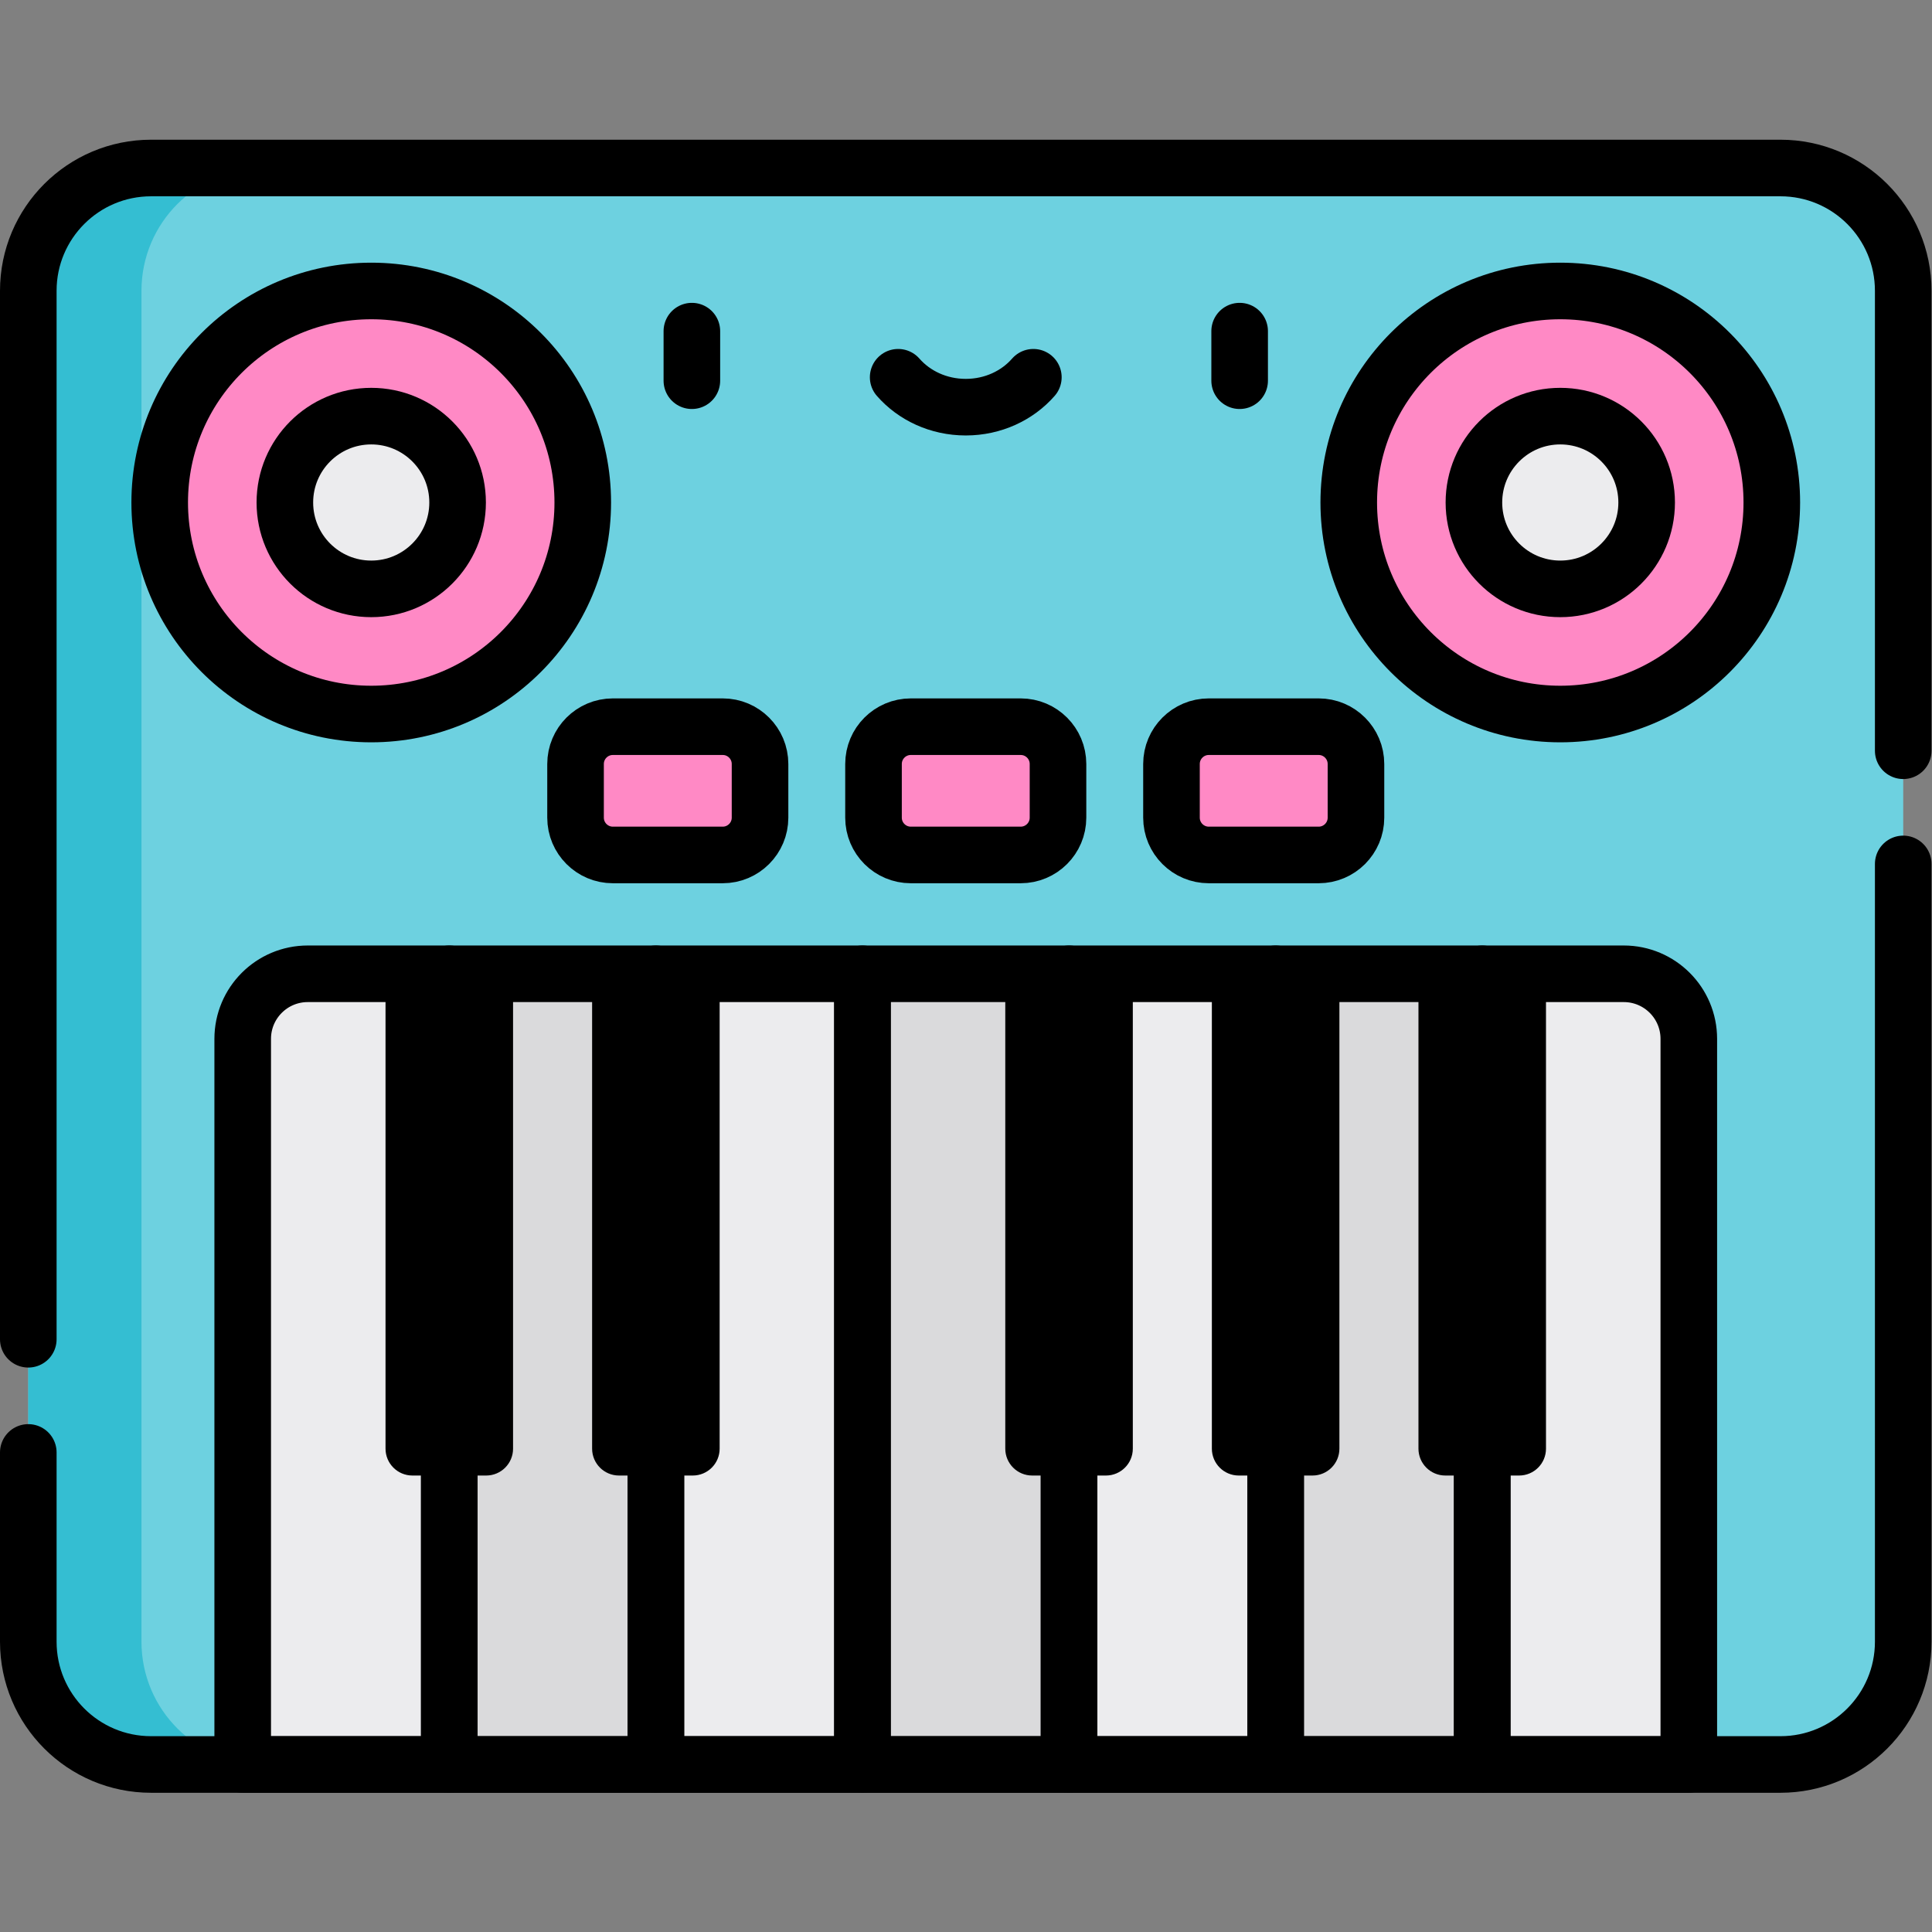 <?xml version="1.0" encoding="UTF-8" standalone="no"?> <svg xmlns="http://www.w3.org/2000/svg" xmlns:svg="http://www.w3.org/2000/svg" version="1.1" id="svg6261" width="682.667" height="682.667" viewBox="0 0 682.667 682.667"><rect x="0" y="0" width="682.667" height="682.667" fill="#808080" stroke="none"/><defs id="defs6265"><clipPath id="clipPath6275"><path d="M 0,512 H 512 V 0 H 0 Z" id="path6273"></path></clipPath></defs><g id="g6267" transform="matrix(1.333,0,0,-1.333,0,682.667)"><g id="g6269"><g id="g6271" clip-path="url(#clipPath6275)"><g id="g6277" transform="translate(471.953,467.594)"><path d="m 0,0 h -431.906 c -17.975,0 -32.547,-14.572 -32.547,-32.547 v -358.094 c 0,-17.975 14.572,-32.547 32.547,-32.547 H 0 c 17.975,0 32.547,14.572 32.547,32.547 V -32.547 C 32.547,-14.572 17.975,0 0,0" style="fill:#6dd1e0;fill-opacity:1;fill-rule:nonzero;stroke:none" id="path6279"></path></g><g id="g6281" transform="translate(37.5,76.953)"><path d="m 0,0 v 358.094 c 0,17.975 14.572,32.547 32.547,32.547 h -30 C -15.428,390.641 -30,376.069 -30,358.094 V 0 c 0,-17.975 14.572,-32.547 32.547,-32.547 h 30 C 14.572,-32.547 0,-17.975 0,0" style="fill:#34bed2;fill-opacity:1;fill-rule:nonzero;stroke:none" id="path6283"></path></g><g id="g6285" transform="translate(81.585,254)"><path d="M 0,0 C -9.526,0 -17.249,-7.722 -17.249,-17.249 V -209.594 H 37.513 L 37.513,0 Z" style="fill:#ececee;fill-opacity:1;fill-rule:nonzero;stroke:none" id="path6287"></path></g><path d="M 173.858,254 H 119.097 V 44.406 h 54.761 z" style="fill:#dadadc;fill-opacity:1;fill-rule:nonzero;stroke:none" id="path6289"></path><path d="M 228.62,254 H 173.859 V 44.406 h 54.761 z" style="fill:#ececee;fill-opacity:1;fill-rule:nonzero;stroke:none" id="path6291"></path><path d="M 283.381,254 H 228.62 V 44.406 h 54.761 z" style="fill:#dadadc;fill-opacity:1;fill-rule:nonzero;stroke:none" id="path6293"></path><path d="M 338.142,254 H 283.381 V 44.406 h 54.761 z" style="fill:#ececee;fill-opacity:1;fill-rule:nonzero;stroke:none" id="path6295"></path><path d="M 392.903,254 H 338.142 V 44.406 h 54.761 z" style="fill:#dadadc;fill-opacity:1;fill-rule:nonzero;stroke:none" id="path6297"></path><g id="g6299" transform="translate(430.415,254)"><path d="M 0,0 H -37.513 V -209.594 H 17.249 V -17.249 C 17.249,-7.722 9.526,0 0,0" style="fill:#ececee;fill-opacity:1;fill-rule:nonzero;stroke:none" id="path6301"></path></g><g id="g6303" transform="translate(154.478,378.928)"><path d="m 0,0 c 0,-30.968 -25.104,-56.072 -56.072,-56.072 -30.968,0 -56.072,25.104 -56.072,56.072 0,30.968 25.104,56.072 56.072,56.072 C -25.104,56.072 0,30.968 0,0" style="fill:#ff89c5;fill-opacity:1;fill-rule:nonzero;stroke:none" id="path6305"></path></g><g id="g6307" transform="translate(121.3,378.928)"><path d="m 0,0 c 0,-12.644 -10.25,-22.894 -22.894,-22.894 -12.645,0 -22.895,10.25 -22.895,22.894 0,12.644 10.25,22.894 22.895,22.894 C -10.25,22.894 0,12.644 0,0" style="fill:#ececee;fill-opacity:1;fill-rule:nonzero;stroke:none" id="path6309"></path></g><g id="g6311" transform="translate(357.522,378.928)"><path d="m 0,0 c 0,-30.968 25.104,-56.072 56.072,-56.072 30.968,0 56.072,25.104 56.072,56.072 0,30.968 -25.104,56.072 -56.072,56.072 C 25.104,56.072 0,30.968 0,0" style="fill:#ff89c5;fill-opacity:1;fill-rule:nonzero;stroke:none" id="path6313"></path></g><g id="g6315" transform="translate(390.7,378.928)"><path d="m 0,0 c 0,-12.644 10.25,-22.894 22.894,-22.894 12.645,0 22.895,10.25 22.895,22.894 0,12.644 -10.25,22.894 -22.895,22.894 C 10.25,22.894 0,12.644 0,0" style="fill:#ececee;fill-opacity:1;fill-rule:nonzero;stroke:none" id="path6317"></path></g><g id="g6319" transform="translate(191.577,319.5)"><path d="m 0,0 h -29.121 c -5.463,0 -9.891,-4.428 -9.891,-9.891 v -14.218 c 0,-5.463 4.428,-9.891 9.891,-9.891 H 0 c 5.463,0 9.891,4.428 9.891,9.891 V -9.891 C 9.891,-4.428 5.463,0 0,0" style="fill:#ff89c5;fill-opacity:1;fill-rule:nonzero;stroke:none" id="path6321"></path></g><g id="g6323" transform="translate(270.561,319.5)"><path d="m 0,0 h -29.121 c -5.463,0 -9.891,-4.428 -9.891,-9.891 v -14.218 c 0,-5.463 4.428,-9.891 9.891,-9.891 H 0 c 5.463,0 9.891,4.428 9.891,9.891 V -9.891 C 9.891,-4.428 5.463,0 0,0" style="fill:#ff89c5;fill-opacity:1;fill-rule:nonzero;stroke:none" id="path6325"></path></g><g id="g6327" transform="translate(349.545,319.5)"><path d="m 0,0 h -29.121 c -5.463,0 -9.891,-4.428 -9.891,-9.891 v -14.218 c 0,-5.463 4.428,-9.891 9.891,-9.891 H 0 c 5.463,0 9.891,4.428 9.891,9.891 V -9.891 C 9.891,-4.428 5.463,0 0,0" style="fill:#ff89c5;fill-opacity:1;fill-rule:nonzero;stroke:none" id="path6329"></path></g><g id="g6331" transform="translate(7.5,127.122)"><path d="m 0,0 v -50.169 c 0,-17.976 14.572,-32.547 32.547,-32.547 h 431.906 c 17.975,0 32.547,14.571 32.547,32.547 V 156" style="fill:none;stroke:#000000;stroke-width:15;stroke-linecap:round;stroke-linejoin:round;stroke-miterlimit:10;stroke-dasharray:none;stroke-opacity:1" id="path6333"></path></g><g id="g6335" transform="translate(504.5,313.122)"><path d="m 0,0 v 121.925 c 0,17.975 -14.572,32.547 -32.547,32.547 H -464.453 C -482.428,154.472 -497,139.9 -497,121.925 V -156" style="fill:none;stroke:#000000;stroke-width:15;stroke-linecap:round;stroke-linejoin:round;stroke-miterlimit:10;stroke-dasharray:none;stroke-opacity:1" id="path6337"></path></g><g id="g6339" transform="translate(81.584,254)"><path d="M 0,0 C -9.526,0 -17.249,-7.722 -17.249,-17.249 V -209.594 H 37.513 L 37.513,0 Z" style="fill:none;stroke:#000000;stroke-width:15;stroke-linecap:round;stroke-linejoin:round;stroke-miterlimit:10;stroke-dasharray:none;stroke-opacity:1" id="path6341"></path></g><path d="M 173.858,254 H 119.097 V 44.406 h 54.761 z" style="fill:none;stroke:#000000;stroke-width:15;stroke-linecap:round;stroke-linejoin:round;stroke-miterlimit:10;stroke-dasharray:none;stroke-opacity:1" id="path6343"></path><path d="M 228.619,254 H 173.858 V 44.406 h 54.761 z" style="fill:none;stroke:#000000;stroke-width:15;stroke-linecap:round;stroke-linejoin:round;stroke-miterlimit:10;stroke-dasharray:none;stroke-opacity:1" id="path6345"></path><path d="M 283.38,254 H 228.619 V 44.406 h 54.761 z" style="fill:none;stroke:#000000;stroke-width:15;stroke-linecap:round;stroke-linejoin:round;stroke-miterlimit:10;stroke-dasharray:none;stroke-opacity:1" id="path6347"></path><path d="M 338.141,254 H 283.38 V 44.406 h 54.761 z" style="fill:none;stroke:#000000;stroke-width:15;stroke-linecap:round;stroke-linejoin:round;stroke-miterlimit:10;stroke-dasharray:none;stroke-opacity:1" id="path6349"></path><path d="M 392.903,254 H 338.142 V 44.406 h 54.761 z" style="fill:none;stroke:#000000;stroke-width:15;stroke-linecap:round;stroke-linejoin:round;stroke-miterlimit:10;stroke-dasharray:none;stroke-opacity:1" id="path6351"></path><g id="g6353" transform="translate(430.415,254)"><path d="M 0,0 H -37.513 V -209.594 H 17.249 V -17.249 C 17.249,-7.722 9.526,0 0,0 Z" style="fill:none;stroke:#000000;stroke-width:15;stroke-linecap:round;stroke-linejoin:round;stroke-miterlimit:10;stroke-dasharray:none;stroke-opacity:1" id="path6355"></path></g><g id="g6357" transform="translate(102.194,254)"><path d="M 0,0 V -125.878 C 0,-129.811 3.189,-133 7.122,-133 h 19.561 c 3.934,0 7.123,3.189 7.123,7.122 V 0 Z" style="fill:#000000;fill-opacity:1;fill-rule:nonzero;stroke:none" id="path6359"></path></g><g id="g6361" transform="translate(156.955,254)"><path d="M 0,0 V -125.878 C 0,-129.811 3.189,-133 7.122,-133 h 19.561 c 3.934,0 7.123,3.189 7.123,7.122 V 0 Z" style="fill:#000000;fill-opacity:1;fill-rule:nonzero;stroke:none" id="path6363"></path></g><g id="g6365" transform="translate(266.477,254)"><path d="M 0,0 V -125.878 C 0,-129.811 3.189,-133 7.122,-133 h 19.561 c 3.934,0 7.123,3.189 7.123,7.122 V 0 Z" style="fill:#000000;fill-opacity:1;fill-rule:nonzero;stroke:none" id="path6367"></path></g><g id="g6369" transform="translate(321.238,254)"><path d="M 0,0 V -125.878 C 0,-129.811 3.189,-133 7.122,-133 h 19.561 c 3.934,0 7.123,3.189 7.123,7.122 V 0 Z" style="fill:#000000;fill-opacity:1;fill-rule:nonzero;stroke:none" id="path6371"></path></g><g id="g6373" transform="translate(376,254)"><path d="M 0,0 V -125.878 C 0,-129.811 3.189,-133 7.122,-133 h 19.561 c 3.934,0 7.123,3.189 7.123,7.122 V 0 Z" style="fill:#000000;fill-opacity:1;fill-rule:nonzero;stroke:none" id="path6375"></path></g><g id="g6377" transform="translate(154.477,378.928)"><path d="m 0,0 c 0,-30.968 -25.104,-56.072 -56.072,-56.072 -30.968,0 -56.072,25.104 -56.072,56.072 0,30.968 25.104,56.072 56.072,56.072 C -25.104,56.072 0,30.968 0,0 Z" style="fill:none;stroke:#000000;stroke-width:15;stroke-linecap:round;stroke-linejoin:round;stroke-miterlimit:10;stroke-dasharray:none;stroke-opacity:1" id="path6379"></path></g><g id="g6381" transform="translate(121.3,378.928)"><path d="m 0,0 c 0,-12.644 -10.25,-22.894 -22.894,-22.894 -12.645,0 -22.895,10.25 -22.895,22.894 0,12.644 10.25,22.894 22.895,22.894 C -10.25,22.894 0,12.644 0,0 Z" style="fill:none;stroke:#000000;stroke-width:15;stroke-linecap:round;stroke-linejoin:round;stroke-miterlimit:10;stroke-dasharray:none;stroke-opacity:1" id="path6383"></path></g><g id="g6385" transform="translate(357.522,378.928)"><path d="m 0,0 c 0,-30.968 25.104,-56.072 56.072,-56.072 30.968,0 56.072,25.104 56.072,56.072 0,30.968 -25.104,56.072 -56.072,56.072 C 25.104,56.072 0,30.968 0,0 Z" style="fill:none;stroke:#000000;stroke-width:15;stroke-linecap:round;stroke-linejoin:round;stroke-miterlimit:10;stroke-dasharray:none;stroke-opacity:1" id="path6387"></path></g><g id="g6389" transform="translate(390.7,378.928)"><path d="m 0,0 c 0,-12.644 10.25,-22.894 22.894,-22.894 12.645,0 22.895,10.25 22.895,22.894 0,12.644 -10.25,22.894 -22.895,22.894 C 10.25,22.894 0,12.644 0,0 Z" style="fill:none;stroke:#000000;stroke-width:15;stroke-linecap:round;stroke-linejoin:round;stroke-miterlimit:10;stroke-dasharray:none;stroke-opacity:1" id="path6391"></path></g><g id="g6393" transform="translate(183.398,424.352)"><path d="M 0,0 V -13.14" style="fill:none;stroke:#000000;stroke-width:15;stroke-linecap:round;stroke-linejoin:round;stroke-miterlimit:10;stroke-dasharray:none;stroke-opacity:1" id="path6395"></path></g><g id="g6397" transform="translate(328.601,424.352)"><path d="M 0,0 V -13.14" style="fill:none;stroke:#000000;stroke-width:15;stroke-linecap:round;stroke-linejoin:round;stroke-miterlimit:10;stroke-dasharray:none;stroke-opacity:1" id="path6399"></path></g><g id="g6401" transform="translate(273.919,412.126)"><path d="m 0,0 c -4.228,-4.837 -10.684,-7.928 -17.919,-7.928 -7.235,0 -13.691,3.091 -17.919,7.928" style="fill:none;stroke:#000000;stroke-width:15;stroke-linecap:round;stroke-linejoin:round;stroke-miterlimit:10;stroke-dasharray:none;stroke-opacity:1" id="path6403"></path></g><g id="g6405" transform="translate(191.577,319.5)"><path d="m 0,0 h -29.121 c -5.463,0 -9.891,-4.428 -9.891,-9.891 v -14.218 c 0,-5.463 4.428,-9.891 9.891,-9.891 H 0 c 5.463,0 9.891,4.428 9.891,9.891 V -9.891 C 9.891,-4.428 5.463,0 0,0 Z" style="fill:none;stroke:#000000;stroke-width:15;stroke-linecap:round;stroke-linejoin:round;stroke-miterlimit:10;stroke-dasharray:none;stroke-opacity:1" id="path6407"></path></g><g id="g6409" transform="translate(270.56,319.5)"><path d="m 0,0 h -29.121 c -5.463,0 -9.891,-4.428 -9.891,-9.891 v -14.218 c 0,-5.463 4.428,-9.891 9.891,-9.891 H 0 c 5.463,0 9.891,4.428 9.891,9.891 V -9.891 C 9.891,-4.428 5.463,0 0,0 Z" style="fill:none;stroke:#000000;stroke-width:15;stroke-linecap:round;stroke-linejoin:round;stroke-miterlimit:10;stroke-dasharray:none;stroke-opacity:1" id="path6411"></path></g><g id="g6413" transform="translate(349.544,319.5)"><path d="m 0,0 h -29.121 c -5.463,0 -9.891,-4.428 -9.891,-9.891 v -14.218 c 0,-5.463 4.428,-9.891 9.891,-9.891 H 0 c 5.463,0 9.891,4.428 9.891,9.891 V -9.891 C 9.891,-4.428 5.463,0 0,0 Z" style="fill:none;stroke:#000000;stroke-width:15;stroke-linecap:round;stroke-linejoin:round;stroke-miterlimit:10;stroke-dasharray:none;stroke-opacity:1" id="path6415"></path></g></g></g></g></svg> 